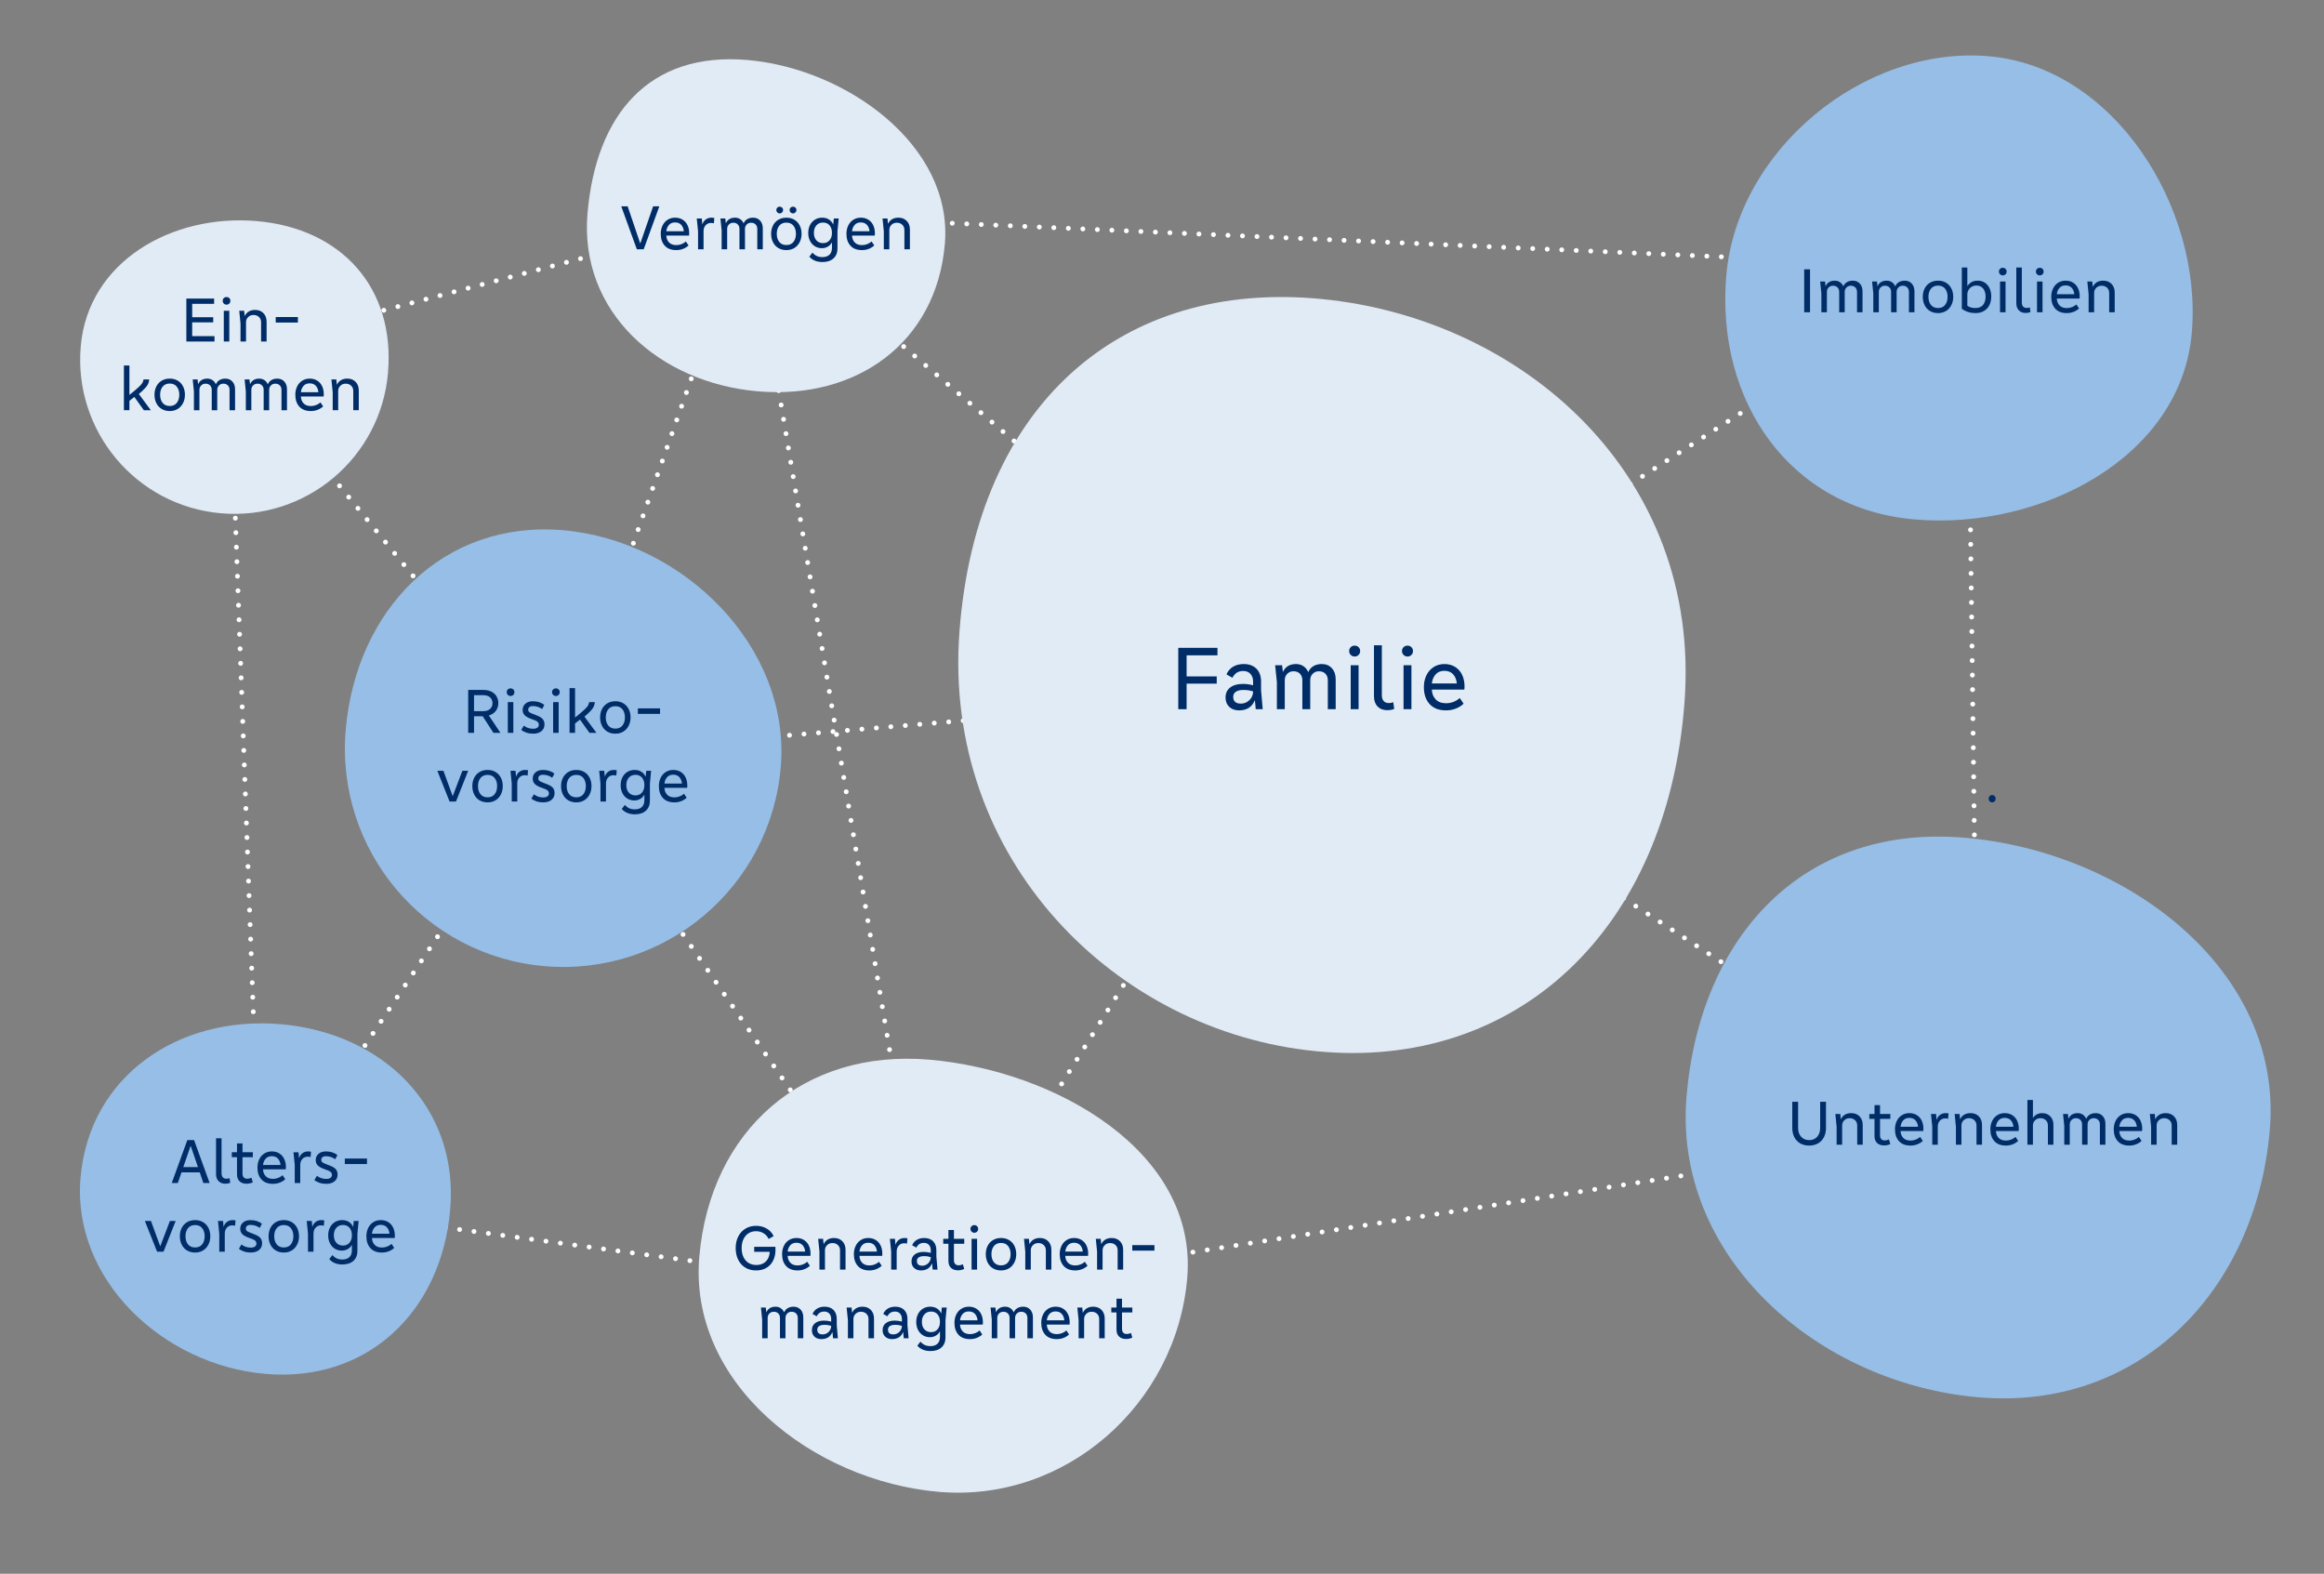 <?xml version="1.0" encoding="UTF-8"?>
<svg id="Typo" xmlns="http://www.w3.org/2000/svg" version="1.1" viewBox="0 0 960 650">
  <rect x="0" y="0" width="960" height="650" fill="#808080" stroke="none"/>
  <!-- Generator: Adobe Illustrator 29.1.0, SVG Export Plug-In . SVG Version: 2.1.0 Build 142)  -->
  <defs>
    <style>
      .st0, .st1 {
        fill: none;
      }

      .st2 {
        fill: #002d67;
      }

      .st3 {
        fill: #e1ebf5;
      }

      .st1 {
        stroke: #fff;
        stroke-dasharray: 0 6;
        stroke-linecap: round;
        stroke-linejoin: round;
        stroke-width: 2px;
      }

      .st4 {
        fill: #96bee6;
      }
    </style>
  </defs>
  <g>
    <polygon class="st1" points="94.71 144.907 309.443 88.55 812.608 110.492 817.133 466.515 384.364 534.111 107.482 496.708 94.71 144.907"/>
    <polyline class="st1" points="107.482 496.708 230.91 311.654 540.033 285.743"/>
    <line class="st1" x1="384.364" y1="534.111" x2="309.443" y2="88.55"/>
    <line class="st1" x1="384.364" y1="534.111" x2="540.033" y2="285.743"/>
    <polyline class="st1" points="309.443 88.55 540.033 285.743 812.608 110.492"/>
    <line class="st1" x1="540.033" y1="285.743" x2="817.133" y2="466.515"/>
    <line class="st1" x1="384.364" y1="534.111" x2="230.91" y2="311.654"/>
    <line class="st1" x1="94.71" y1="144.907" x2="230.91" y2="311.654"/>
    <line class="st1" x1="309.443" y1="88.55" x2="230.91" y2="311.654"/>
  </g>
  <g>
    <path class="st3" d="M91.351,212.006c-35.054-3.019-61.019-33.877-58-68.931,3.018-35.044,37.669-54.773,72.723-51.754,35.044,3.018,57.216,27.639,54.198,62.684-3.019,35.054-33.877,61.019-68.921,58.001v0Z"/>
    <g>
      <path class="st2" d="M79.386,133.145v5.692h9.215v2.225h-11.624v-17.741h11.465v2.171h-9.056v5.534h8.686v2.119h-8.686Z"/>
      <path class="st2" d="M92.453,125.372c-.309-.309-.463-.684-.463-1.125s.149-.812.45-1.112c.3-.3.679-.45,1.139-.45.458,0,.838.15,1.139.45.3.301.449.671.449,1.112s-.149.816-.449,1.125c-.301.31-.681.464-1.139.464-.441,0-.817-.154-1.126-.464ZM94.718,141.062h-2.277v-12.71h2.277v12.71Z"/>
      <path class="st2" d="M108.831,129.357c.865.9,1.298,2.074,1.298,3.521v8.183h-2.277v-7.971c0-.882-.291-1.602-.874-2.157-.582-.557-1.333-.835-2.25-.835-.884,0-1.62.287-2.212.861-.591.573-.887,1.284-.887,2.131v7.971h-2.277v-7.44l-.529-5.27h2.039l.212,2.145h.053c.371-.812.922-1.43,1.655-1.854.731-.424,1.602-.636,2.607-.636,1.431,0,2.577.45,3.442,1.351Z"/>
      <path class="st2" d="M123.051,133.224h-9.162v-2.277h9.162v2.277Z"/>
      <path class="st2" d="M59.42,169.433l-3.919-5.481-2.038,1.589v3.893h-2.277v-18.482h2.277v12.154c1.747-1.395,3.019-2.467,3.812-3.218.795-.75,1.311-1.333,1.549-1.748.238-.414.393-.887.464-1.416h2.356c-.07.671-.212,1.258-.424,1.761s-.608,1.081-1.191,1.734c-.582.653-1.475,1.492-2.675,2.516l4.952,6.699h-2.887Z"/>
      <path class="st2" d="M64.584,159.608c.512-1.006,1.244-1.796,2.198-2.369.953-.574,2.065-.861,3.336-.861,1.271,0,2.379.287,3.323.861.944.573,1.672,1.363,2.185,2.369.512,1.007.768,2.154.768,3.442,0,1.271-.261,2.419-.781,3.442-.521,1.024-1.253,1.827-2.197,2.41-.944.582-2.044.873-3.297.873-1.271,0-2.383-.287-3.336-.86-.954-.573-1.687-1.372-2.198-2.396-.512-1.023-.768-2.18-.768-3.469,0-1.288.256-2.436.768-3.442ZM73.044,159.715c-.68-.865-1.654-1.298-2.926-1.298-1.271,0-2.251.429-2.939,1.284-.688.856-1.032,1.973-1.032,3.35s.344,2.494,1.032,3.35c.688.856,1.669,1.284,2.939,1.284,1.271,0,2.246-.432,2.926-1.297s1.02-1.978,1.02-3.337c0-1.358-.34-2.471-1.02-3.336Z"/>
      <path class="st2" d="M96.003,157.597c.732.812,1.099,1.88,1.099,3.204v8.632h-2.277v-8.394c0-.777-.234-1.399-.702-1.867s-1.09-.702-1.866-.702c-.725,0-1.324.243-1.801.729s-.715,1.099-.715,1.841v8.394h-2.277v-8.394c0-.777-.234-1.399-.701-1.867-.469-.468-1.082-.702-1.841-.702-.724,0-1.328.238-1.813.715-.486.478-.729,1.096-.729,1.854v8.394h-2.277v-7.759l-.503-4.951h2.013l.212,1.933h.026c.335-.741.82-1.306,1.456-1.694s1.412-.583,2.33-.583c.795,0,1.5.203,2.118.609s1.077.962,1.377,1.668h.08c.317-.741.816-1.306,1.496-1.694.679-.389,1.47-.583,2.369-.583,1.219,0,2.193.406,2.927,1.219Z"/>
      <path class="st2" d="M117.451,157.597c.732.812,1.099,1.88,1.099,3.204v8.632h-2.277v-8.394c0-.777-.234-1.399-.702-1.867s-1.09-.702-1.866-.702c-.725,0-1.324.243-1.801.729s-.715,1.099-.715,1.841v8.394h-2.277v-8.394c0-.777-.234-1.399-.701-1.867-.469-.468-1.082-.702-1.841-.702-.724,0-1.328.238-1.813.715-.486.478-.729,1.096-.729,1.854v8.394h-2.277v-7.759l-.503-4.951h2.013l.212,1.933h.026c.335-.741.82-1.306,1.456-1.694s1.412-.583,2.33-.583c.795,0,1.5.203,2.118.609s1.077.962,1.377,1.668h.08c.317-.741.816-1.306,1.496-1.694.679-.389,1.47-.583,2.369-.583,1.219,0,2.193.406,2.927,1.219Z"/>
      <path class="st2" d="M133.696,163.766h-9.4c.035,1.13.401,2.07,1.099,2.82.697.751,1.708,1.126,3.032,1.126.776,0,1.509-.142,2.197-.424s1.271-.645,1.748-1.086l1.112,1.642c-.601.583-1.342,1.051-2.225,1.403-.883.354-1.836.529-2.859.529-2.065,0-3.65-.608-4.754-1.826-1.104-1.219-1.654-2.852-1.654-4.899,0-1.271.247-2.413.741-3.429.494-1.015,1.191-1.81,2.092-2.383.9-.574,1.941-.861,3.125-.861,1.165,0,2.188.274,3.071.821s1.558,1.311,2.025,2.29c.468.98.702,2.105.702,3.376,0,.389-.018.688-.053.9ZM125.368,159.396c-.609.707-.967,1.572-1.072,2.596h7.229c-.105-1.112-.468-1.999-1.086-2.661s-1.456-.993-2.516-.993c-1.095,0-1.945.354-2.555,1.059Z"/>
      <path class="st2" d="M146.909,157.729c.865.9,1.298,2.074,1.298,3.521v8.183h-2.277v-7.971c0-.882-.291-1.602-.874-2.157-.582-.557-1.333-.835-2.25-.835-.884,0-1.62.287-2.212.861-.591.573-.887,1.284-.887,2.131v7.971h-2.277v-7.44l-.529-5.27h2.039l.212,2.145h.053c.371-.812.922-1.43,1.655-1.854.731-.424,1.602-.636,2.607-.636,1.431,0,2.577.45,3.442,1.351Z"/>
    </g>
  </g>
  <g>
    <path class="st4" d="M109.618,567.456c-42.175-3.632-79.984-38.86-76.352-81.035,3.631-42.163,40.615-67.024,82.79-63.392,42.163,3.631,73.545,34.378,69.915,76.542-3.632,42.175-34.189,71.516-76.352,67.886Z"/>
    <g>
      <path class="st2" d="M86.593,488.626h-2.595l-1.482-4.396h-7.547l-1.51,4.396h-2.516l6.435-17.741h2.781l6.434,17.741ZM78.676,473.453l-2.966,8.605h6.064l-2.939-8.605h-.159Z"/>
      <path class="st2" d="M89.24,470.144h2.277v14.431c0,.725.173,1.284.517,1.682.345.397.843.596,1.496.596.494,0,.927-.079,1.298-.238l.265,1.934c-.583.247-1.245.37-1.986.37-1.183,0-2.123-.357-2.82-1.072s-1.046-1.698-1.046-2.952v-14.749Z"/>
      <path class="st2" d="M104.44,477.955h-4.264v6.778c0,.671.168,1.191.504,1.562.335.37.829.556,1.482.556.564,0,1.13-.141,1.694-.424l.583,1.907c-.777.388-1.633.582-2.568.582-1.236,0-2.207-.335-2.913-1.006s-1.059-1.624-1.059-2.86v-7.096h-2.146v-2.039h2.146v-3.654h2.276v3.654h4.264v2.039Z"/>
      <path class="st2" d="M118.051,482.959h-9.4c.035,1.13.401,2.07,1.099,2.82.697.751,1.708,1.126,3.032,1.126.776,0,1.509-.142,2.197-.424s1.271-.645,1.748-1.086l1.112,1.642c-.601.583-1.342,1.051-2.225,1.403-.883.354-1.836.529-2.859.529-2.065,0-3.65-.608-4.754-1.826-1.104-1.219-1.654-2.852-1.654-4.899,0-1.271.247-2.413.741-3.429.494-1.015,1.191-1.81,2.092-2.383.9-.574,1.941-.861,3.125-.861,1.165,0,2.188.274,3.071.821s1.558,1.311,2.025,2.29c.468.98.702,2.105.702,3.376,0,.389-.018.688-.053.9ZM109.723,478.59c-.609.707-.967,1.572-1.072,2.596h7.229c-.105-1.112-.468-1.999-1.086-2.661s-1.456-.993-2.516-.993c-1.095,0-1.945.354-2.555,1.059Z"/>
      <path class="st2" d="M128.482,475.704l-.186,2.197c-.388-.105-.776-.158-1.165-.158-.899,0-1.642.313-2.224.939-.583.627-.874,1.443-.874,2.449v7.494h-2.277v-7.44l-.529-5.27h2.092l.212,2.383h.053c.229-.812.675-1.47,1.337-1.973s1.452-.755,2.37-.755c.406,0,.803.045,1.191.133Z"/>
      <path class="st2" d="M130.92,485.634c1.076.865,2.356,1.298,3.84,1.298.759,0,1.341-.15,1.747-.45s.609-.715.609-1.245c0-.424-.128-.771-.384-1.046-.257-.273-.649-.517-1.179-.728l-2.171-.821c-1.007-.406-1.753-.878-2.238-1.417-.485-.538-.728-1.239-.728-2.104,0-1.023.379-1.871,1.139-2.542.759-.671,1.801-1.007,3.124-1.007.971,0,1.858.138,2.661.411.804.273,1.479.648,2.026,1.125l-.9,1.694c-.477-.37-1.046-.67-1.708-.9-.662-.229-1.355-.344-2.079-.344-.653,0-1.143.137-1.47.41-.326.274-.489.622-.489,1.046s.119.751.357.98.666.459,1.284.688l2.065.82c1.059.406,1.827.887,2.304,1.443.477.556.715,1.293.715,2.211,0,1.165-.424,2.092-1.271,2.78-.847.688-1.985,1.032-3.415,1.032-1.007,0-1.93-.141-2.768-.423-.839-.282-1.549-.662-2.132-1.139l1.06-1.774Z"/>
      <path class="st2" d="M151.601,480.788h-9.162v-2.277h9.162v2.277Z"/>
      <path class="st2" d="M66.243,514.641l3.945-10.354h2.384l-5.031,12.71h-2.648l-5.058-12.71h2.516l3.787,10.354h.105Z"/>
      <path class="st2" d="M75.061,507.173c.512-1.006,1.244-1.796,2.198-2.369.953-.574,2.065-.861,3.336-.861,1.271,0,2.379.287,3.323.861.944.573,1.672,1.363,2.185,2.369.512,1.007.768,2.154.768,3.442,0,1.271-.261,2.419-.781,3.442-.521,1.024-1.253,1.827-2.197,2.41-.944.582-2.044.873-3.297.873-1.271,0-2.383-.287-3.336-.86-.954-.573-1.687-1.372-2.198-2.396-.512-1.023-.768-2.18-.768-3.469,0-1.288.256-2.436.768-3.442ZM83.521,507.279c-.68-.865-1.654-1.298-2.926-1.298-1.271,0-2.251.429-2.939,1.284-.688.856-1.032,1.973-1.032,3.35s.344,2.494,1.032,3.35c.688.856,1.669,1.284,2.939,1.284,1.271,0,2.246-.432,2.926-1.297s1.02-1.978,1.02-3.337c0-1.358-.34-2.471-1.02-3.336Z"/>
      <path class="st2" d="M97.304,504.075l-.186,2.197c-.388-.105-.776-.158-1.165-.158-.899,0-1.642.313-2.224.939-.583.627-.874,1.443-.874,2.449v7.494h-2.277v-7.44l-.529-5.27h2.092l.212,2.383h.053c.229-.812.675-1.47,1.337-1.973s1.452-.755,2.37-.755c.406,0,.803.045,1.191.133Z"/>
      <path class="st2" d="M99.74,514.005c1.076.865,2.356,1.298,3.84,1.298.759,0,1.341-.15,1.747-.45s.609-.715.609-1.245c0-.424-.128-.771-.384-1.046-.257-.273-.649-.517-1.179-.728l-2.171-.821c-1.007-.406-1.753-.878-2.238-1.417-.485-.538-.728-1.239-.728-2.104,0-1.023.379-1.871,1.139-2.542.759-.671,1.801-1.007,3.124-1.007.971,0,1.858.138,2.661.411.804.273,1.479.648,2.026,1.125l-.9,1.694c-.477-.37-1.046-.67-1.708-.9-.662-.229-1.355-.344-2.079-.344-.653,0-1.143.137-1.47.41-.326.274-.489.622-.489,1.046s.119.751.357.98.666.459,1.284.688l2.065.82c1.059.406,1.827.887,2.304,1.443.477.556.715,1.293.715,2.211,0,1.165-.424,2.092-1.271,2.78-.847.688-1.985,1.032-3.415,1.032-1.007,0-1.93-.141-2.768-.423-.839-.282-1.549-.662-2.132-1.139l1.06-1.774Z"/>
      <path class="st2" d="M111.709,507.173c.512-1.006,1.244-1.796,2.198-2.369.953-.574,2.065-.861,3.336-.861,1.271,0,2.379.287,3.323.861.944.573,1.672,1.363,2.185,2.369.512,1.007.768,2.154.768,3.442,0,1.271-.261,2.419-.781,3.442-.521,1.024-1.253,1.827-2.197,2.41-.944.582-2.044.873-3.297.873-1.271,0-2.383-.287-3.336-.86-.954-.573-1.687-1.372-2.198-2.396-.512-1.023-.768-2.18-.768-3.469,0-1.288.256-2.436.768-3.442ZM120.169,507.279c-.68-.865-1.654-1.298-2.926-1.298-1.271,0-2.251.429-2.939,1.284-.688.856-1.032,1.973-1.032,3.35s.344,2.494,1.032,3.35c.688.856,1.669,1.284,2.939,1.284,1.271,0,2.246-.432,2.926-1.297s1.02-1.978,1.02-3.337c0-1.358-.34-2.471-1.02-3.336Z"/>
      <path class="st2" d="M133.951,504.075l-.186,2.197c-.388-.105-.776-.158-1.165-.158-.899,0-1.642.313-2.224.939-.583.627-.874,1.443-.874,2.449v7.494h-2.277v-7.44l-.529-5.27h2.092l.212,2.383h.053c.229-.812.675-1.47,1.337-1.973s1.452-.755,2.37-.755c.406,0,.803.045,1.191.133Z"/>
      <path class="st2" d="M146.133,504.287h2.013l-.504,5.349v7.018c0,1.747-.552,3.119-1.654,4.117-1.104.997-2.617,1.496-4.542,1.496-2.33,0-4.14-.741-5.428-2.225l1.298-1.668c.547.636,1.146,1.103,1.8,1.403.653.3,1.421.45,2.304.45,1.235,0,2.202-.322,2.899-.967s1.046-1.602,1.046-2.873v-2.197h-.053c-.37.724-.927,1.297-1.668,1.721s-1.545.636-2.409.636c-1.095,0-2.07-.265-2.927-.794-.856-.53-1.526-1.271-2.012-2.225-.486-.953-.729-2.039-.729-3.257,0-1.254.247-2.356.741-3.311.494-.953,1.179-1.694,2.053-2.224.873-.53,1.866-.795,2.979-.795,1.023,0,1.929.234,2.714.702s1.382,1.151,1.788,2.052h.053l.238-2.409ZM144.358,513.303c.671-.768,1.006-1.796,1.006-3.084,0-1.307-.33-2.344-.992-3.111-.662-.769-1.559-1.152-2.688-1.152-1.148,0-2.065.389-2.754,1.165-.688.777-1.033,1.81-1.033,3.099,0,1.288.345,2.316,1.033,3.084.688.769,1.605,1.152,2.754,1.152,1.111,0,2.003-.384,2.674-1.152Z"/>
      <path class="st2" d="M163.053,511.33h-9.4c.035,1.13.401,2.07,1.099,2.82.697.751,1.708,1.126,3.032,1.126.776,0,1.509-.142,2.197-.424s1.271-.645,1.748-1.086l1.112,1.642c-.601.583-1.342,1.051-2.225,1.403-.883.354-1.836.529-2.859.529-2.065,0-3.65-.608-4.754-1.826-1.104-1.219-1.654-2.852-1.654-4.899,0-1.271.247-2.413.741-3.429.494-1.015,1.191-1.81,2.092-2.383.9-.574,1.941-.861,3.125-.861,1.165,0,2.188.274,3.071.821s1.558,1.311,2.025,2.29c.468.98.702,2.105.702,3.376,0,.389-.018.688-.053.9ZM154.725,506.961c-.609.707-.967,1.572-1.072,2.596h7.229c-.105-1.112-.468-1.999-1.086-2.661s-1.456-.993-2.516-.993c-1.095,0-1.945.354-2.555,1.059Z"/>
    </g>
  </g>
  <g>
    <path class="st3" d="M313.064,161.629c-40.766-3.51-73.881-32.773-70.371-73.54,3.51-40.755,25.31-66.812,66.076-63.301,40.755,3.51,85.036,35.257,81.526,76.012-3.51,40.766-36.477,64.339-77.232,60.829Z"/>
    <g>
      <path class="st2" d="M264.547,100.392l5.243-15.173h2.568l-6.461,17.741h-2.834l-6.435-17.741h2.648l5.137,15.173h.133Z"/>
      <path class="st2" d="M284.645,97.293h-9.4c.035,1.13.401,2.07,1.099,2.82.697.751,1.708,1.126,3.032,1.126.776,0,1.509-.142,2.197-.424s1.271-.645,1.748-1.086l1.112,1.642c-.601.583-1.342,1.051-2.225,1.403-.883.354-1.836.529-2.859.529-2.065,0-3.65-.608-4.754-1.826-1.104-1.219-1.654-2.852-1.654-4.899,0-1.271.247-2.413.741-3.429.494-1.015,1.191-1.81,2.092-2.383.9-.574,1.941-.861,3.125-.861,1.165,0,2.188.274,3.071.821s1.558,1.311,2.025,2.29c.468.98.702,2.105.702,3.376,0,.389-.018.688-.053.9ZM276.316,92.924c-.609.707-.967,1.572-1.072,2.596h7.229c-.105-1.112-.468-1.999-1.086-2.661s-1.456-.993-2.516-.993c-1.095,0-1.945.354-2.555,1.059Z"/>
      <path class="st2" d="M295.077,90.038l-.186,2.197c-.388-.105-.776-.158-1.165-.158-.899,0-1.642.313-2.224.939-.583.627-.874,1.443-.874,2.449v7.494h-2.277v-7.44l-.529-5.27h2.092l.212,2.383h.053c.229-.812.675-1.47,1.337-1.973s1.452-.755,2.37-.755c.406,0,.803.045,1.191.133Z"/>
      <path class="st2" d="M313.997,91.124c.732.812,1.099,1.88,1.099,3.204v8.632h-2.277v-8.394c0-.777-.234-1.399-.702-1.867s-1.09-.702-1.866-.702c-.725,0-1.324.243-1.801.729s-.715,1.099-.715,1.841v8.394h-2.277v-8.394c0-.777-.234-1.399-.701-1.867-.469-.468-1.082-.702-1.841-.702-.724,0-1.328.238-1.813.715-.486.478-.729,1.096-.729,1.854v8.394h-2.277v-7.759l-.503-4.951h2.013l.212,1.933h.026c.335-.741.82-1.306,1.456-1.694s1.412-.583,2.33-.583c.795,0,1.5.203,2.118.609s1.077.962,1.377,1.668h.08c.317-.741.816-1.306,1.496-1.694.679-.389,1.47-.583,2.369-.583,1.219,0,2.193.406,2.927,1.219Z"/>
      <path class="st2" d="M319.306,93.136c.512-1.006,1.244-1.796,2.198-2.369.953-.574,2.065-.861,3.336-.861,1.271,0,2.379.287,3.323.861.944.573,1.672,1.363,2.185,2.369.512,1.007.768,2.154.768,3.442,0,1.271-.261,2.419-.781,3.442-.521,1.024-1.253,1.827-2.197,2.41-.944.582-2.044.873-3.297.873-1.271,0-2.383-.287-3.336-.86-.954-.573-1.687-1.372-2.198-2.396-.512-1.023-.768-2.18-.768-3.469,0-1.288.256-2.436.768-3.442ZM321.093,87.747c-.273-.273-.41-.612-.41-1.019,0-.389.133-.716.397-.98s.6-.396,1.006-.396c.389,0,.719.132.993.396.273.265.41.592.41.98,0,.388-.137.724-.41,1.006-.274.282-.604.424-.993.424s-.72-.137-.993-.411ZM327.766,93.242c-.68-.865-1.654-1.298-2.926-1.298-1.271,0-2.251.429-2.939,1.284-.688.856-1.032,1.973-1.032,3.35s.344,2.494,1.032,3.35c.688.856,1.669,1.284,2.939,1.284,1.271,0,2.246-.432,2.926-1.297s1.02-1.978,1.02-3.337c0-1.358-.34-2.471-1.02-3.336ZM326.574,87.734c-.273-.282-.41-.618-.41-1.006,0-.389.137-.716.41-.98s.604-.396.993-.396c.388,0,.724.132,1.006.396s.424.592.424.98c0,.388-.142.724-.424,1.006s-.618.424-1.006.424c-.389,0-.72-.142-.993-.424Z"/>
      <path class="st2" d="M344.435,90.25h2.013l-.504,5.349v7.018c0,1.747-.552,3.119-1.654,4.117-1.104.997-2.617,1.496-4.542,1.496-2.33,0-4.14-.741-5.428-2.225l1.298-1.668c.547.636,1.146,1.103,1.8,1.403.653.3,1.421.45,2.304.45,1.235,0,2.202-.322,2.899-.967s1.046-1.602,1.046-2.873v-2.197h-.053c-.37.724-.927,1.297-1.668,1.721s-1.545.636-2.409.636c-1.095,0-2.07-.265-2.927-.794-.856-.53-1.526-1.271-2.012-2.225-.486-.953-.729-2.039-.729-3.257,0-1.254.247-2.356.741-3.311.494-.953,1.179-1.694,2.053-2.224.873-.53,1.866-.795,2.979-.795,1.023,0,1.929.234,2.714.702s1.382,1.151,1.788,2.052h.053l.238-2.409ZM342.66,99.266c.671-.768,1.006-1.796,1.006-3.084,0-1.307-.33-2.344-.992-3.111-.662-.769-1.559-1.152-2.688-1.152-1.148,0-2.065.389-2.754,1.165-.688.777-1.033,1.81-1.033,3.099,0,1.288.345,2.316,1.033,3.084.688.769,1.605,1.152,2.754,1.152,1.111,0,2.003-.384,2.674-1.152Z"/>
      <path class="st2" d="M361.355,97.293h-9.4c.035,1.13.401,2.07,1.099,2.82.697.751,1.708,1.126,3.032,1.126.776,0,1.509-.142,2.197-.424s1.271-.645,1.748-1.086l1.112,1.642c-.601.583-1.342,1.051-2.225,1.403-.883.354-1.836.529-2.859.529-2.065,0-3.65-.608-4.754-1.826-1.104-1.219-1.654-2.852-1.654-4.899,0-1.271.247-2.413.741-3.429.494-1.015,1.191-1.81,2.092-2.383.9-.574,1.941-.861,3.125-.861,1.165,0,2.188.274,3.071.821s1.558,1.311,2.025,2.29c.468.98.702,2.105.702,3.376,0,.389-.018.688-.053.9ZM353.027,92.924c-.609.707-.967,1.572-1.072,2.596h7.229c-.105-1.112-.468-1.999-1.086-2.661s-1.456-.993-2.516-.993c-1.095,0-1.945.354-2.555,1.059Z"/>
      <path class="st2" d="M374.567,91.256c.865.9,1.298,2.074,1.298,3.521v8.183h-2.277v-7.971c0-.882-.291-1.602-.874-2.157-.582-.557-1.333-.835-2.25-.835-.884,0-1.62.287-2.212.861-.591.573-.887,1.284-.887,2.131v7.971h-2.277v-7.44l-.529-5.27h2.039l.212,2.145h.053c.371-.812.922-1.43,1.655-1.854.731-.424,1.602-.636,2.607-.636,1.431,0,2.577.45,3.442,1.351Z"/>
    </g>
  </g>
  <g>
    <path class="st4" d="M224.928,399.048c-49.633-4.274-86.396-47.966-82.122-97.599,4.273-49.619,40.22-86.714,89.853-82.44,49.619,4.273,94.126,48.296,89.853,97.915-4.274,49.633-47.966,86.396-97.585,82.124h-0Z"/>
    <g>
      <rect class="st0" x="155.822" y="280.585" width="153.621" height="58.703"/>
      <path class="st2" d="M203.837,302.695l-4.448-6.858h-3.575v6.858h-2.409v-17.741h6.143c1.377,0,2.538.247,3.482.741s1.65,1.156,2.118,1.986.702,1.747.702,2.754c0,1.165-.336,2.211-1.007,3.138s-1.642,1.575-2.912,1.946l4.793,7.176h-2.887ZM195.813,287.125v6.62h3.628c1.359,0,2.365-.317,3.019-.953s.979-1.421.979-2.356c0-.953-.322-1.743-.966-2.37-.646-.626-1.655-.94-3.032-.94h-3.628Z"/>
      <path class="st2" d="M209.78,287.006c-.309-.309-.463-.684-.463-1.125s.149-.812.45-1.112c.3-.3.679-.45,1.139-.45.458,0,.838.15,1.139.45.3.301.449.671.449,1.112s-.149.816-.449,1.125c-.301.31-.681.464-1.139.464-.441,0-.817-.154-1.126-.464ZM212.045,302.695h-2.277v-12.71h2.277v12.71Z"/>
      <path class="st2" d="M216.388,299.703c1.076.865,2.356,1.298,3.84,1.298.759,0,1.341-.15,1.747-.45s.609-.715.609-1.245c0-.424-.128-.771-.384-1.046-.257-.273-.649-.517-1.179-.728l-2.171-.821c-1.007-.406-1.753-.878-2.238-1.417-.485-.538-.728-1.239-.728-2.104,0-1.023.379-1.871,1.139-2.542.759-.671,1.801-1.007,3.124-1.007.971,0,1.858.138,2.661.411.804.273,1.479.648,2.026,1.125l-.9,1.694c-.477-.37-1.046-.67-1.708-.9-.662-.229-1.355-.344-2.079-.344-.653,0-1.143.137-1.47.41-.326.274-.489.622-.489,1.046s.119.751.357.98.666.459,1.284.688l2.065.82c1.059.406,1.827.887,2.304,1.443.477.556.715,1.293.715,2.211,0,1.165-.424,2.092-1.271,2.78-.847.688-1.985,1.032-3.415,1.032-1.007,0-1.93-.141-2.768-.423-.839-.282-1.549-.662-2.132-1.139l1.06-1.774Z"/>
      <path class="st2" d="M228.502,287.006c-.309-.309-.463-.684-.463-1.125s.149-.812.45-1.112c.3-.3.679-.45,1.139-.45.458,0,.838.15,1.139.45.3.301.449.671.449,1.112s-.149.816-.449,1.125c-.301.31-.681.464-1.139.464-.441,0-.817-.154-1.126-.464ZM230.767,302.695h-2.277v-12.71h2.277v12.71Z"/>
      <path class="st2" d="M243.502,302.695l-3.919-5.481-2.038,1.589v3.893h-2.277v-18.482h2.277v12.154c1.747-1.395,3.019-2.467,3.812-3.218.795-.75,1.311-1.333,1.549-1.748.238-.414.393-.887.464-1.416h2.356c-.07.671-.212,1.258-.424,1.761s-.608,1.081-1.191,1.734c-.582.653-1.475,1.492-2.675,2.516l4.952,6.699h-2.887Z"/>
      <path class="st2" d="M248.666,292.871c.512-1.006,1.244-1.796,2.198-2.369.953-.574,2.065-.861,3.336-.861,1.271,0,2.379.287,3.323.861.944.573,1.672,1.363,2.185,2.369.512,1.007.768,2.154.768,3.442,0,1.271-.261,2.419-.781,3.442-.521,1.024-1.253,1.827-2.197,2.41-.944.582-2.044.873-3.297.873-1.271,0-2.383-.287-3.336-.86-.954-.573-1.687-1.372-2.198-2.396-.512-1.023-.768-2.18-.768-3.469,0-1.288.256-2.436.768-3.442ZM257.126,292.978c-.68-.865-1.654-1.298-2.926-1.298-1.271,0-2.251.429-2.939,1.284-.688.856-1.032,1.973-1.032,3.35s.344,2.494,1.032,3.35c.688.856,1.669,1.284,2.939,1.284,1.271,0,2.246-.432,2.926-1.297s1.02-1.978,1.02-3.337c0-1.358-.34-2.471-1.02-3.336Z"/>
      <path class="st2" d="M272.657,294.857h-9.162v-2.277h9.162v2.277Z"/>
      <path class="st2" d="M187.062,328.71l3.945-10.354h2.384l-5.031,12.71h-2.648l-5.058-12.71h2.516l3.787,10.354h.105Z"/>
      <path class="st2" d="M195.879,321.242c.512-1.006,1.244-1.796,2.198-2.369.953-.574,2.065-.861,3.336-.861,1.271,0,2.379.287,3.323.861.944.573,1.672,1.363,2.185,2.369.512,1.007.768,2.154.768,3.442,0,1.271-.261,2.419-.781,3.442-.521,1.024-1.253,1.827-2.197,2.41-.944.582-2.044.873-3.297.873-1.271,0-2.383-.287-3.336-.86-.954-.573-1.687-1.372-2.198-2.396-.512-1.023-.768-2.18-.768-3.469,0-1.288.256-2.436.768-3.442ZM204.339,321.349c-.68-.865-1.654-1.298-2.926-1.298-1.271,0-2.251.429-2.939,1.284-.688.856-1.032,1.973-1.032,3.35s.344,2.494,1.032,3.35c.688.856,1.669,1.284,2.939,1.284,1.271,0,2.246-.432,2.926-1.297s1.02-1.978,1.02-3.337c0-1.358-.34-2.471-1.02-3.336Z"/>
      <path class="st2" d="M218.122,318.145l-.186,2.197c-.388-.105-.776-.158-1.165-.158-.899,0-1.642.313-2.224.939-.583.627-.874,1.443-.874,2.449v7.494h-2.277v-7.44l-.529-5.27h2.092l.212,2.383h.053c.229-.812.675-1.47,1.337-1.973s1.452-.755,2.37-.755c.406,0,.803.045,1.191.133Z"/>
      <path class="st2" d="M220.559,328.074c1.076.865,2.356,1.298,3.84,1.298.759,0,1.341-.15,1.747-.45s.609-.715.609-1.245c0-.424-.128-.771-.384-1.046-.257-.273-.649-.517-1.179-.728l-2.171-.821c-1.007-.406-1.753-.878-2.238-1.417-.485-.538-.728-1.239-.728-2.104,0-1.023.379-1.871,1.139-2.542.759-.671,1.801-1.007,3.124-1.007.971,0,1.858.138,2.661.411.804.273,1.479.648,2.026,1.125l-.9,1.694c-.477-.37-1.046-.67-1.708-.9-.662-.229-1.355-.344-2.079-.344-.653,0-1.143.137-1.47.41-.326.274-.489.622-.489,1.046s.119.751.357.98.666.459,1.284.688l2.065.82c1.059.406,1.827.887,2.304,1.443.477.556.715,1.293.715,2.211,0,1.165-.424,2.092-1.271,2.78-.847.688-1.985,1.032-3.415,1.032-1.007,0-1.93-.141-2.768-.423-.839-.282-1.549-.662-2.132-1.139l1.06-1.774Z"/>
      <path class="st2" d="M232.527,321.242c.512-1.006,1.244-1.796,2.198-2.369.953-.574,2.065-.861,3.336-.861,1.271,0,2.379.287,3.323.861.944.573,1.672,1.363,2.185,2.369.512,1.007.768,2.154.768,3.442,0,1.271-.261,2.419-.781,3.442-.521,1.024-1.253,1.827-2.197,2.41-.944.582-2.044.873-3.297.873-1.271,0-2.383-.287-3.336-.86-.954-.573-1.687-1.372-2.198-2.396-.512-1.023-.768-2.18-.768-3.469,0-1.288.256-2.436.768-3.442ZM240.987,321.349c-.68-.865-1.654-1.298-2.926-1.298-1.271,0-2.251.429-2.939,1.284-.688.856-1.032,1.973-1.032,3.35s.344,2.494,1.032,3.35c.688.856,1.669,1.284,2.939,1.284,1.271,0,2.246-.432,2.926-1.297s1.02-1.978,1.02-3.337c0-1.358-.34-2.471-1.02-3.336Z"/>
      <path class="st2" d="M254.77,318.145l-.186,2.197c-.388-.105-.776-.158-1.165-.158-.899,0-1.642.313-2.224.939-.583.627-.874,1.443-.874,2.449v7.494h-2.277v-7.44l-.529-5.27h2.092l.212,2.383h.053c.229-.812.675-1.47,1.337-1.973s1.452-.755,2.37-.755c.406,0,.803.045,1.191.133Z"/>
      <path class="st2" d="M266.951,318.356h2.013l-.504,5.349v7.018c0,1.747-.552,3.119-1.654,4.117-1.104.997-2.617,1.496-4.542,1.496-2.33,0-4.14-.741-5.428-2.225l1.298-1.668c.547.636,1.146,1.103,1.8,1.403.653.3,1.421.45,2.304.45,1.235,0,2.202-.322,2.899-.967s1.046-1.602,1.046-2.873v-2.197h-.053c-.37.724-.927,1.297-1.668,1.721s-1.545.636-2.409.636c-1.095,0-2.07-.265-2.927-.794-.856-.53-1.526-1.271-2.012-2.225-.486-.953-.729-2.039-.729-3.257,0-1.254.247-2.356.741-3.311.494-.953,1.179-1.694,2.053-2.224.873-.53,1.866-.795,2.979-.795,1.023,0,1.929.234,2.714.702s1.382,1.151,1.788,2.052h.053l.238-2.409ZM265.177,327.372c.671-.768,1.006-1.796,1.006-3.084,0-1.307-.33-2.344-.992-3.111-.662-.769-1.559-1.152-2.688-1.152-1.148,0-2.065.389-2.754,1.165-.688.777-1.033,1.81-1.033,3.099,0,1.288.345,2.316,1.033,3.084.688.769,1.605,1.152,2.754,1.152,1.111,0,2.003-.384,2.674-1.152Z"/>
      <path class="st2" d="M283.871,325.399h-9.4c.035,1.13.401,2.07,1.099,2.82.697.751,1.708,1.126,3.032,1.126.776,0,1.509-.142,2.197-.424s1.271-.645,1.748-1.086l1.112,1.642c-.601.583-1.342,1.051-2.225,1.403-.883.354-1.836.529-2.859.529-2.065,0-3.65-.608-4.754-1.826-1.104-1.219-1.654-2.852-1.654-4.899,0-1.271.247-2.413.741-3.429.494-1.015,1.191-1.81,2.092-2.383.9-.574,1.941-.861,3.125-.861,1.165,0,2.188.274,3.071.821s1.558,1.311,2.025,2.29c.468.98.702,2.105.702,3.376,0,.389-.018.688-.053.9ZM275.543,321.03c-.609.707-.967,1.572-1.072,2.596h7.229c-.105-1.112-.468-1.999-1.086-2.661s-1.456-.993-2.516-.993c-1.095,0-1.945.354-2.555,1.059Z"/>
    </g>
  </g>
  <g>
    <path class="st3" d="M543.597,434.174c-82.717-8.108-154.381-79.209-147.258-173.366,7.121-94.13,67-145.395,149.718-137.287,82.694,8.106,156.898,72.515,149.777,166.644-7.123,94.157-69.543,152.114-152.237,144.009l-0.0 0Z"/>
    <g>
      <rect class="st0" x="448.08" y="261.331" width="193.832" height="55.138"/>
      <path class="st2" d="M502.913,267.573v3.102h-12.748v8.701h12.445v2.988h-12.445v10.554h-3.442v-25.345h16.19Z"/>
      <path class="st2" d="M521.601,292.918h-2.875l-.341-3.594h-.113c-.505,1.312-1.305,2.32-2.402,3.026-1.097.706-2.439,1.06-4.028,1.06-1.689,0-3.045-.486-4.066-1.457s-1.532-2.251-1.532-3.839c0-1.766.637-3.146,1.91-4.143s3.032-1.494,5.277-1.494c1.387,0,2.786.189,4.199.567v-1.551c0-1.312-.366-2.364-1.098-3.159-.731-.794-1.702-1.191-2.912-1.191-1.085,0-1.986.228-2.705.681-.719.454-1.33,1.161-1.835,2.119l-2.459-1.4c.605-1.386,1.52-2.445,2.743-3.177,1.223-.731,2.679-1.098,4.369-1.098,2.244,0,4.003.644,5.276,1.93s1.911,3.052,1.911,5.296v3.669l.681,7.755ZM515.113,289.93c.769-.454,1.38-1.065,1.834-1.835.454-.769.682-1.607.682-2.516-.631-.201-1.249-.353-1.854-.454-.605-.1-1.324-.15-2.156-.15-1.337,0-2.371.245-3.103.737-.731.491-1.097,1.191-1.097,2.1,0,1.866,1.06,2.799,3.178,2.799.907,0,1.746-.227,2.516-.681Z"/>
      <path class="st2" d="M550.179,276.009c1.046,1.16,1.569,2.686,1.569,4.577v12.332h-3.253v-11.991c0-1.109-.334-1.999-1.002-2.667-.669-.668-1.558-1.003-2.667-1.003-1.034,0-1.892.348-2.572,1.041s-1.021,1.569-1.021,2.629v11.991h-3.253v-11.991c0-1.109-.335-1.999-1.003-2.667s-1.545-1.003-2.629-1.003c-1.034,0-1.897.341-2.591,1.021-.694.682-1.041,1.564-1.041,2.648v11.991h-3.253v-11.084l-.719-7.073h2.875l.303,2.762h.038c.479-1.06,1.172-1.866,2.08-2.422.908-.554,2.018-.832,3.329-.832,1.135,0,2.144.29,3.026.87.882.581,1.538,1.375,1.967,2.384h.113c.454-1.06,1.166-1.866,2.138-2.422.971-.554,2.1-.832,3.386-.832,1.739,0,3.133.581,4.18,1.74Z"/>
      <path class="st2" d="M557.972,270.505c-.442-.44-.662-.977-.662-1.607,0-.63.214-1.16.643-1.589s.971-.644,1.627-.644c.655,0,1.197.215,1.626.644s.644.959.644,1.589c0,.631-.215,1.167-.644,1.607-.429.441-.971.662-1.626.662-.631,0-1.167-.221-1.607-.662ZM561.205,292.918h-3.253v-18.157h3.253v18.157Z"/>
      <path class="st2" d="M567.561,266.514h3.253v20.616c0,1.035.246,1.835.737,2.402.492.567,1.204.852,2.138.852.706,0,1.324-.113,1.854-.341l.378,2.762c-.832.353-1.777.529-2.837.529-1.689,0-3.032-.511-4.028-1.532-.997-1.021-1.494-2.427-1.494-4.218v-21.07Z"/>
      <path class="st2" d="M579.798,270.505c-.442-.44-.662-.977-.662-1.607,0-.63.214-1.16.643-1.589s.971-.644,1.627-.644c.655,0,1.197.215,1.626.644s.644.959.644,1.589c0,.631-.215,1.167-.644,1.607-.429.441-.971.662-1.626.662-.631,0-1.167-.221-1.607-.662ZM583.031,292.918h-3.253v-18.157h3.253v18.157Z"/>
      <path class="st2" d="M604.895,284.823h-13.429c.051,1.613.573,2.957,1.57,4.028.996,1.072,2.439,1.607,4.331,1.607,1.109,0,2.156-.201,3.14-.605.983-.402,1.815-.92,2.497-1.551l1.588,2.346c-.857.832-1.916,1.501-3.177,2.005-1.262.504-2.623.757-4.086.757-2.95,0-5.214-.87-6.79-2.61s-2.364-4.072-2.364-6.998c0-1.816.353-3.448,1.06-4.899.705-1.449,1.702-2.584,2.988-3.404,1.286-.819,2.773-1.229,4.464-1.229,1.664,0,3.126.392,4.388,1.173,1.261.782,2.226,1.873,2.894,3.272s1.003,3.007,1.003,4.823c0,.555-.025.983-.076,1.286ZM592.998,278.581c-.87,1.009-1.381,2.245-1.532,3.707h10.327c-.151-1.589-.669-2.855-1.551-3.802-.883-.945-2.081-1.418-3.594-1.418-1.564,0-2.78.505-3.65,1.513Z"/>
    </g>
  </g>
  <g>
    <path class="st3" d="M387.875,616.183c-52.189-4.494-103.497-44.884-99.002-97.072,4.493-52.174,42.829-85.925,95.018-81.431,52.174,4.493,111.016,38.074,106.523,90.248-4.494,52.189-50.364,92.748-102.538,88.255Z"/>
    <g>
      <path class="st2" d="M320.336,516.284c0,1.606-.313,3.05-.94,4.329-.627,1.28-1.54,2.286-2.74,3.019-1.201.733-2.64,1.099-4.316,1.099-1.694,0-3.178-.384-4.448-1.151-1.271-.768-2.256-1.854-2.953-3.257s-1.046-3.015-1.046-4.833c0-1.782.354-3.371,1.06-4.766s1.698-2.48,2.979-3.257c1.28-.777,2.75-1.166,4.409-1.166s3.133.389,4.422,1.166c1.288.776,2.225,1.81,2.807,3.098l-2.065,1.165c-.423-.953-1.099-1.726-2.025-2.317-.927-.591-1.973-.887-3.138-.887-1.201,0-2.251.287-3.151.86-.9.574-1.598,1.391-2.092,2.449-.494,1.06-.741,2.277-.741,3.654,0,1.413.247,2.645.741,3.694.494,1.051,1.2,1.862,2.118,2.436.918.574,1.986.861,3.204.861,1.165,0,2.158-.243,2.979-.729.82-.485,1.443-1.139,1.866-1.959.424-.821.653-1.734.688-2.741h-6.407v-2.092h8.765l.026,1.324Z"/>
      <path class="st2" d="M334.767,518.72h-9.4c.035,1.13.401,2.07,1.099,2.82.697.751,1.708,1.126,3.032,1.126.776,0,1.509-.142,2.197-.424s1.271-.645,1.748-1.086l1.112,1.642c-.601.583-1.342,1.051-2.225,1.403-.883.354-1.836.529-2.859.529-2.065,0-3.65-.608-4.754-1.826-1.104-1.219-1.654-2.852-1.654-4.899,0-1.271.247-2.413.741-3.429.494-1.015,1.191-1.81,2.092-2.383.9-.574,1.941-.861,3.125-.861,1.165,0,2.188.274,3.071.821s1.558,1.311,2.025,2.29c.468.98.702,2.105.702,3.376,0,.389-.018.688-.053.9ZM326.438,514.351c-.609.707-.967,1.572-1.072,2.596h7.229c-.105-1.112-.468-1.999-1.086-2.661s-1.456-.993-2.516-.993c-1.095,0-1.945.354-2.555,1.059Z"/>
      <path class="st2" d="M347.979,512.683c.865.9,1.298,2.074,1.298,3.521v8.183h-2.277v-7.971c0-.882-.291-1.602-.874-2.157-.582-.557-1.333-.835-2.25-.835-.884,0-1.62.287-2.212.861-.591.573-.887,1.284-.887,2.131v7.971h-2.277v-7.44l-.529-5.27h2.039l.212,2.145h.053c.371-.812.922-1.43,1.655-1.854.731-.424,1.602-.636,2.607-.636,1.431,0,2.577.45,3.442,1.351Z"/>
      <path class="st2" d="M364.424,518.72h-9.4c.035,1.13.401,2.07,1.099,2.82.697.751,1.708,1.126,3.032,1.126.776,0,1.509-.142,2.197-.424s1.271-.645,1.748-1.086l1.112,1.642c-.601.583-1.342,1.051-2.225,1.403-.883.354-1.836.529-2.859.529-2.065,0-3.65-.608-4.754-1.826-1.104-1.219-1.654-2.852-1.654-4.899,0-1.271.247-2.413.741-3.429.494-1.015,1.191-1.81,2.092-2.383.9-.574,1.941-.861,3.125-.861,1.165,0,2.188.274,3.071.821s1.558,1.311,2.025,2.29c.468.98.702,2.105.702,3.376,0,.389-.018.688-.053.9ZM356.096,514.351c-.609.707-.967,1.572-1.072,2.596h7.229c-.105-1.112-.468-1.999-1.086-2.661s-1.456-.993-2.516-.993c-1.095,0-1.945.354-2.555,1.059Z"/>
      <path class="st2" d="M374.855,511.465l-.186,2.197c-.388-.105-.776-.158-1.165-.158-.899,0-1.642.313-2.224.939-.583.627-.874,1.443-.874,2.449v7.494h-2.277v-7.44l-.529-5.27h2.092l.212,2.383h.053c.229-.812.675-1.47,1.337-1.973s1.452-.755,2.37-.755c.406,0,.803.045,1.191.133Z"/>
      <path class="st2" d="M387.274,524.387h-2.013l-.238-2.516h-.079c-.354.918-.914,1.624-1.682,2.118s-1.708.741-2.82.741c-1.183,0-2.132-.34-2.847-1.019-.715-.68-1.072-1.576-1.072-2.688,0-1.235.445-2.201,1.337-2.899.892-.697,2.123-1.046,3.694-1.046.971,0,1.95.133,2.939.397v-1.086c0-.917-.256-1.654-.769-2.211-.512-.556-1.191-.834-2.038-.834-.76,0-1.391.159-1.894.477s-.932.812-1.284,1.483l-1.722-.98c.424-.971,1.063-1.712,1.92-2.224s1.876-.769,3.059-.769c1.571,0,2.802.45,3.693,1.351s1.338,2.137,1.338,3.707v2.568l.477,5.429ZM382.733,522.295c.538-.317.966-.746,1.284-1.284.317-.538.477-1.126.477-1.761-.441-.142-.874-.247-1.298-.318-.424-.07-.927-.105-1.509-.105-.937,0-1.66.172-2.172.517-.512.344-.768.834-.768,1.469,0,1.307.741,1.96,2.224,1.96.636,0,1.223-.159,1.762-.477Z"/>
      <path class="st2" d="M398.317,513.716h-4.264v6.778c0,.671.168,1.191.504,1.562.335.37.829.556,1.482.556.564,0,1.13-.141,1.694-.424l.583,1.907c-.777.388-1.633.582-2.568.582-1.236,0-2.207-.335-2.913-1.006s-1.059-1.624-1.059-2.86v-7.096h-2.146v-2.039h2.146v-3.654h2.276v3.654h4.264v2.039Z"/>
      <path class="st2" d="M401.349,508.697c-.309-.309-.463-.684-.463-1.125s.149-.812.45-1.112c.3-.3.679-.45,1.139-.45.458,0,.838.15,1.139.45.3.301.449.671.449,1.112s-.149.816-.449,1.125c-.301.31-.681.464-1.139.464-.441,0-.817-.154-1.126-.464ZM403.613,524.387h-2.277v-12.71h2.277v12.71Z"/>
      <path class="st2" d="M407.981,514.562c.512-1.006,1.244-1.796,2.198-2.369.953-.574,2.065-.861,3.336-.861,1.271,0,2.379.287,3.323.861.944.573,1.672,1.363,2.185,2.369.512,1.007.768,2.154.768,3.442,0,1.271-.261,2.419-.781,3.442-.521,1.024-1.253,1.827-2.197,2.41-.944.582-2.044.873-3.297.873-1.271,0-2.383-.287-3.336-.86-.954-.573-1.687-1.372-2.198-2.396-.512-1.023-.768-2.18-.768-3.469,0-1.288.256-2.436.768-3.442ZM416.441,514.669c-.68-.865-1.654-1.298-2.926-1.298-1.271,0-2.251.429-2.939,1.284-.688.856-1.032,1.973-1.032,3.35s.344,2.494,1.032,3.35c.688.856,1.669,1.284,2.939,1.284,1.271,0,2.246-.432,2.926-1.297s1.02-1.978,1.02-3.337c0-1.358-.34-2.471-1.02-3.336Z"/>
      <path class="st2" d="M433.005,512.683c.865.9,1.298,2.074,1.298,3.521v8.183h-2.277v-7.971c0-.882-.291-1.602-.874-2.157-.582-.557-1.333-.835-2.25-.835-.884,0-1.62.287-2.212.861-.591.573-.887,1.284-.887,2.131v7.971h-2.277v-7.44l-.529-5.27h2.039l.212,2.145h.053c.371-.812.922-1.43,1.655-1.854.731-.424,1.602-.636,2.607-.636,1.431,0,2.577.45,3.442,1.351Z"/>
      <path class="st2" d="M449.449,518.72h-9.4c.035,1.13.401,2.07,1.099,2.82.697.751,1.708,1.126,3.032,1.126.776,0,1.509-.142,2.197-.424s1.271-.645,1.748-1.086l1.112,1.642c-.601.583-1.342,1.051-2.225,1.403-.883.354-1.836.529-2.859.529-2.065,0-3.65-.608-4.754-1.826-1.104-1.219-1.654-2.852-1.654-4.899,0-1.271.247-2.413.741-3.429.494-1.015,1.191-1.81,2.092-2.383.9-.574,1.941-.861,3.125-.861,1.165,0,2.188.274,3.071.821s1.558,1.311,2.025,2.29c.468.98.702,2.105.702,3.376,0,.389-.018.688-.053.9ZM441.121,514.351c-.609.707-.967,1.572-1.072,2.596h7.229c-.105-1.112-.468-1.999-1.086-2.661s-1.456-.993-2.516-.993c-1.095,0-1.945.354-2.555,1.059Z"/>
      <path class="st2" d="M462.661,512.683c.865.9,1.298,2.074,1.298,3.521v8.183h-2.277v-7.971c0-.882-.291-1.602-.874-2.157-.582-.557-1.333-.835-2.25-.835-.884,0-1.62.287-2.212.861-.591.573-.887,1.284-.887,2.131v7.971h-2.277v-7.44l-.529-5.27h2.039l.212,2.145h.053c.371-.812.922-1.43,1.655-1.854.731-.424,1.602-.636,2.607-.636,1.431,0,2.577.45,3.442,1.351Z"/>
      <path class="st2" d="M476.882,516.549h-9.162v-2.277h9.162v2.277Z"/>
      <path class="st2" d="M330.729,540.922c.732.812,1.099,1.88,1.099,3.204v8.632h-2.277v-8.394c0-.777-.234-1.399-.702-1.867s-1.09-.702-1.866-.702c-.725,0-1.324.243-1.801.729s-.715,1.099-.715,1.841v8.394h-2.277v-8.394c0-.777-.234-1.399-.701-1.867-.469-.468-1.082-.702-1.841-.702-.724,0-1.328.238-1.813.715-.486.478-.729,1.096-.729,1.854v8.394h-2.277v-7.759l-.503-4.951h2.013l.212,1.933h.026c.335-.741.82-1.306,1.456-1.694s1.412-.583,2.33-.583c.795,0,1.5.203,2.118.609s1.077.962,1.377,1.668h.08c.317-.741.816-1.306,1.496-1.694.679-.389,1.47-.583,2.369-.583,1.219,0,2.193.406,2.927,1.219Z"/>
      <path class="st2" d="M346.127,552.758h-2.013l-.238-2.516h-.079c-.354.918-.914,1.624-1.682,2.118s-1.708.741-2.82.741c-1.183,0-2.132-.34-2.847-1.019-.715-.68-1.072-1.576-1.072-2.688,0-1.235.445-2.201,1.337-2.899.892-.697,2.123-1.046,3.694-1.046.971,0,1.95.133,2.939.397v-1.086c0-.917-.256-1.654-.769-2.211-.512-.556-1.191-.834-2.038-.834-.76,0-1.391.159-1.894.477s-.932.812-1.284,1.483l-1.722-.98c.424-.971,1.063-1.712,1.92-2.224s1.876-.769,3.059-.769c1.571,0,2.802.45,3.693,1.351s1.338,2.137,1.338,3.707v2.568l.477,5.429ZM341.586,550.666c.538-.317.966-.746,1.284-1.284.317-.538.477-1.126.477-1.761-.441-.142-.874-.247-1.298-.318-.424-.07-.927-.105-1.509-.105-.937,0-1.66.172-2.172.517-.512.344-.768.834-.768,1.469,0,1.307.741,1.96,2.224,1.96.636,0,1.223-.159,1.762-.477Z"/>
      <path class="st2" d="M359.737,541.054c.865.9,1.298,2.074,1.298,3.521v8.183h-2.277v-7.971c0-.882-.291-1.602-.874-2.157-.582-.557-1.333-.835-2.25-.835-.884,0-1.62.287-2.212.861-.591.573-.887,1.284-.887,2.131v7.971h-2.277v-7.44l-.529-5.27h2.039l.212,2.145h.053c.371-.812.922-1.43,1.655-1.854.731-.424,1.602-.636,2.607-.636,1.431,0,2.577.45,3.442,1.351Z"/>
      <path class="st2" d="M375.334,552.758h-2.013l-.238-2.516h-.079c-.354.918-.914,1.624-1.682,2.118s-1.708.741-2.82.741c-1.183,0-2.132-.34-2.847-1.019-.715-.68-1.072-1.576-1.072-2.688,0-1.235.445-2.201,1.337-2.899.892-.697,2.123-1.046,3.694-1.046.971,0,1.95.133,2.939.397v-1.086c0-.917-.256-1.654-.769-2.211-.512-.556-1.191-.834-2.038-.834-.76,0-1.391.159-1.894.477s-.932.812-1.284,1.483l-1.722-.98c.424-.971,1.063-1.712,1.92-2.224s1.876-.769,3.059-.769c1.571,0,2.802.45,3.693,1.351s1.338,2.137,1.338,3.707v2.568l.477,5.429ZM370.793,550.666c.538-.317.966-.746,1.284-1.284.317-.538.477-1.126.477-1.761-.441-.142-.874-.247-1.298-.318-.424-.07-.927-.105-1.509-.105-.937,0-1.66.172-2.172.517-.512.344-.768.834-.768,1.469,0,1.307.741,1.96,2.224,1.96.636,0,1.223-.159,1.762-.477Z"/>
      <path class="st2" d="M389.05,540.048h2.013l-.504,5.349v7.018c0,1.747-.552,3.119-1.654,4.117-1.104.997-2.617,1.496-4.542,1.496-2.33,0-4.14-.741-5.428-2.225l1.298-1.668c.547.636,1.146,1.103,1.8,1.403.653.3,1.421.45,2.304.45,1.235,0,2.202-.322,2.899-.967s1.046-1.602,1.046-2.873v-2.197h-.053c-.37.724-.927,1.297-1.668,1.721s-1.545.636-2.409.636c-1.095,0-2.07-.265-2.927-.794-.856-.53-1.526-1.271-2.012-2.225-.486-.953-.729-2.039-.729-3.257,0-1.254.247-2.356.741-3.311.494-.953,1.179-1.694,2.053-2.224.873-.53,1.866-.795,2.979-.795,1.023,0,1.929.234,2.714.702s1.382,1.151,1.788,2.052h.053l.238-2.409ZM387.275,549.063c.671-.768,1.006-1.796,1.006-3.084,0-1.307-.33-2.344-.992-3.111-.662-.769-1.559-1.152-2.688-1.152-1.148,0-2.065.389-2.754,1.165-.688.777-1.033,1.81-1.033,3.099,0,1.288.345,2.316,1.033,3.084.688.769,1.605,1.152,2.754,1.152,1.111,0,2.003-.384,2.674-1.152Z"/>
      <path class="st2" d="M405.97,547.091h-9.4c.035,1.13.401,2.07,1.099,2.82.697.751,1.708,1.126,3.032,1.126.776,0,1.509-.142,2.197-.424s1.271-.645,1.748-1.086l1.112,1.642c-.601.583-1.342,1.051-2.225,1.403-.883.354-1.836.529-2.859.529-2.065,0-3.65-.608-4.754-1.826-1.104-1.219-1.654-2.852-1.654-4.899,0-1.271.247-2.413.741-3.429.494-1.015,1.191-1.81,2.092-2.383.9-.574,1.941-.861,3.125-.861,1.165,0,2.188.274,3.071.821s1.558,1.311,2.025,2.29c.468.98.702,2.105.702,3.376,0,.389-.018.688-.053.9ZM397.642,542.722c-.609.707-.967,1.572-1.072,2.596h7.229c-.105-1.112-.468-1.999-1.086-2.661s-1.456-.993-2.516-.993c-1.095,0-1.945.354-2.555,1.059Z"/>
      <path class="st2" d="M425.578,540.922c.732.812,1.099,1.88,1.099,3.204v8.632h-2.277v-8.394c0-.777-.234-1.399-.702-1.867s-1.09-.702-1.866-.702c-.725,0-1.324.243-1.801.729s-.715,1.099-.715,1.841v8.394h-2.277v-8.394c0-.777-.234-1.399-.701-1.867-.469-.468-1.082-.702-1.841-.702-.724,0-1.328.238-1.813.715-.486.478-.729,1.096-.729,1.854v8.394h-2.277v-7.759l-.503-4.951h2.013l.212,1.933h.026c.335-.741.82-1.306,1.456-1.694s1.412-.583,2.33-.583c.795,0,1.5.203,2.118.609s1.077.962,1.377,1.668h.08c.317-.741.816-1.306,1.496-1.694.679-.389,1.47-.583,2.369-.583,1.219,0,2.193.406,2.927,1.219Z"/>
      <path class="st2" d="M441.823,547.091h-9.4c.035,1.13.401,2.07,1.099,2.82.697.751,1.708,1.126,3.032,1.126.776,0,1.509-.142,2.197-.424s1.271-.645,1.748-1.086l1.112,1.642c-.601.583-1.342,1.051-2.225,1.403-.883.354-1.836.529-2.859.529-2.065,0-3.65-.608-4.754-1.826-1.104-1.219-1.654-2.852-1.654-4.899,0-1.271.247-2.413.741-3.429.494-1.015,1.191-1.81,2.092-2.383.9-.574,1.941-.861,3.125-.861,1.165,0,2.188.274,3.071.821s1.558,1.311,2.025,2.29c.468.98.702,2.105.702,3.376,0,.389-.018.688-.053.9ZM433.495,542.722c-.609.707-.967,1.572-1.072,2.596h7.229c-.105-1.112-.468-1.999-1.086-2.661s-1.456-.993-2.516-.993c-1.095,0-1.945.354-2.555,1.059Z"/>
      <path class="st2" d="M455.035,541.054c.865.9,1.298,2.074,1.298,3.521v8.183h-2.277v-7.971c0-.882-.291-1.602-.874-2.157-.582-.557-1.333-.835-2.25-.835-.884,0-1.62.287-2.212.861-.591.573-.887,1.284-.887,2.131v7.971h-2.277v-7.44l-.529-5.27h2.039l.212,2.145h.053c.371-.812.922-1.43,1.655-1.854.731-.424,1.602-.636,2.607-.636,1.431,0,2.577.45,3.442,1.351Z"/>
      <path class="st2" d="M467.747,542.087h-4.264v6.778c0,.671.168,1.191.504,1.562.335.37.829.556,1.482.556.564,0,1.13-.141,1.694-.424l.583,1.907c-.777.388-1.633.582-2.568.582-1.236,0-2.207-.335-2.913-1.006s-1.059-1.624-1.059-2.86v-7.096h-2.146v-2.039h2.146v-3.654h2.276v3.654h4.264v2.039Z"/>
    </g>
  </g>
  <g>
    <path class="st4" d="M817.287,577.128c-66.434-5.721-126.321-58.061-120.6-124.495,5.719-66.415,48.579-112.337,115.013-106.616,66.415,5.719,131.626,54.33,125.907,120.745-5.721,66.434-53.905,116.086-120.32,110.366Z"/>
    <g>
      <rect class="st0" x="733.696" y="450.703" width="172.112" height="136.792"/>
      <path class="st2" d="M754.282,465.876c0,1.447-.282,2.719-.847,3.812-.565,1.095-1.373,1.946-2.423,2.556-1.051.609-2.282.913-3.694.913s-2.644-.304-3.693-.913c-1.051-.609-1.858-1.461-2.423-2.556-.565-1.094-.848-2.365-.848-3.812v-10.804h2.409v10.804c0,1.519.419,2.736,1.258,3.654s1.938,1.377,3.297,1.377c1.395,0,2.502-.459,3.323-1.377s1.231-2.136,1.231-3.654v-10.804h2.409v10.804Z"/>
      <path class="st2" d="M768.157,461.109c.865.9,1.298,2.074,1.298,3.521v8.183h-2.277v-7.971c0-.882-.291-1.602-.874-2.157-.582-.557-1.333-.835-2.25-.835-.884,0-1.62.287-2.212.861-.591.573-.887,1.284-.887,2.131v7.971h-2.277v-7.44l-.529-5.27h2.039l.212,2.145h.053c.371-.812.922-1.43,1.655-1.854.731-.424,1.602-.636,2.607-.636,1.431,0,2.577.45,3.442,1.351Z"/>
      <path class="st2" d="M780.869,462.143h-4.264v6.778c0,.671.168,1.191.504,1.562.335.37.829.556,1.482.556.564,0,1.13-.141,1.694-.424l.583,1.907c-.777.388-1.633.582-2.568.582-1.236,0-2.207-.335-2.913-1.006s-1.059-1.624-1.059-2.86v-7.096h-2.146v-2.039h2.146v-3.654h2.276v3.654h4.264v2.039Z"/>
      <path class="st2" d="M794.479,467.146h-9.4c.035,1.13.401,2.07,1.099,2.82.697.751,1.708,1.126,3.032,1.126.776,0,1.509-.142,2.197-.424s1.271-.645,1.748-1.086l1.112,1.642c-.601.583-1.342,1.051-2.225,1.403-.883.354-1.836.529-2.859.529-2.065,0-3.65-.608-4.754-1.826-1.104-1.219-1.654-2.852-1.654-4.899,0-1.271.247-2.413.741-3.429.494-1.015,1.191-1.81,2.092-2.383.9-.574,1.941-.861,3.125-.861,1.165,0,2.188.274,3.071.821s1.558,1.311,2.025,2.29c.468.98.702,2.105.702,3.376,0,.389-.018.688-.053.9ZM786.151,462.777c-.609.707-.967,1.572-1.072,2.596h7.229c-.105-1.112-.468-1.999-1.086-2.661s-1.456-.993-2.516-.993c-1.095,0-1.945.354-2.555,1.059Z"/>
      <path class="st2" d="M804.911,459.892l-.186,2.197c-.388-.105-.776-.158-1.165-.158-.899,0-1.642.313-2.224.939-.583.627-.874,1.443-.874,2.449v7.494h-2.277v-7.44l-.529-5.27h2.092l.212,2.383h.053c.229-.812.675-1.47,1.337-1.973s1.452-.755,2.37-.755c.406,0,.803.045,1.191.133Z"/>
      <path class="st2" d="M817.436,461.109c.865.9,1.298,2.074,1.298,3.521v8.183h-2.277v-7.971c0-.882-.291-1.602-.874-2.157-.582-.557-1.333-.835-2.25-.835-.884,0-1.62.287-2.212.861-.591.573-.887,1.284-.887,2.131v7.971h-2.277v-7.44l-.529-5.27h2.039l.212,2.145h.053c.371-.812.922-1.43,1.655-1.854.731-.424,1.602-.636,2.607-.636,1.431,0,2.577.45,3.442,1.351Z"/>
      <path class="st2" d="M833.881,467.146h-9.4c.035,1.13.401,2.07,1.099,2.82.697.751,1.708,1.126,3.032,1.126.776,0,1.509-.142,2.197-.424s1.271-.645,1.748-1.086l1.112,1.642c-.601.583-1.342,1.051-2.225,1.403-.883.354-1.836.529-2.859.529-2.065,0-3.65-.608-4.754-1.826-1.104-1.219-1.654-2.852-1.654-4.899,0-1.271.247-2.413.741-3.429.494-1.015,1.191-1.81,2.092-2.383.9-.574,1.941-.861,3.125-.861,1.165,0,2.188.274,3.071.821s1.558,1.311,2.025,2.29c.468.98.702,2.105.702,3.376,0,.389-.018.688-.053.9ZM825.553,462.777c-.609.707-.967,1.572-1.072,2.596h7.229c-.105-1.112-.468-1.999-1.086-2.661s-1.456-.993-2.516-.993c-1.095,0-1.945.354-2.555,1.059Z"/>
      <path class="st2" d="M846.947,461.109c.856.9,1.284,2.065,1.284,3.495v8.209h-2.277v-7.971c0-.882-.287-1.602-.86-2.157-.573-.557-1.319-.835-2.237-.835-.883,0-1.62.287-2.211.861-.592.573-.887,1.284-.887,2.131v7.971h-2.277v-18.482h2.277v7.388h.079c.282-.529.755-.988,1.417-1.377.661-.389,1.442-.583,2.343-.583,1.377,0,2.493.45,3.35,1.351Z"/>
      <path class="st2" d="M868.607,460.978c.732.812,1.099,1.88,1.099,3.204v8.632h-2.277v-8.394c0-.777-.234-1.399-.702-1.867s-1.09-.702-1.866-.702c-.725,0-1.324.243-1.801.729s-.715,1.099-.715,1.841v8.394h-2.277v-8.394c0-.777-.234-1.399-.701-1.867-.469-.468-1.082-.702-1.841-.702-.724,0-1.328.238-1.813.715-.486.478-.729,1.096-.729,1.854v8.394h-2.277v-7.759l-.503-4.951h2.013l.212,1.933h.026c.335-.741.82-1.306,1.456-1.694s1.412-.583,2.33-.583c.795,0,1.5.203,2.118.609s1.077.962,1.377,1.668h.08c.317-.741.816-1.306,1.496-1.694.679-.389,1.47-.583,2.369-.583,1.219,0,2.193.406,2.927,1.219Z"/>
      <path class="st2" d="M884.854,467.146h-9.4c.035,1.13.401,2.07,1.099,2.82.697.751,1.708,1.126,3.032,1.126.776,0,1.509-.142,2.197-.424s1.271-.645,1.748-1.086l1.112,1.642c-.601.583-1.342,1.051-2.225,1.403-.883.354-1.836.529-2.859.529-2.065,0-3.65-.608-4.754-1.826-1.104-1.219-1.654-2.852-1.654-4.899,0-1.271.247-2.413.741-3.429.494-1.015,1.191-1.81,2.092-2.383.9-.574,1.941-.861,3.125-.861,1.165,0,2.188.274,3.071.821s1.558,1.311,2.025,2.29c.468.98.702,2.105.702,3.376,0,.389-.018.688-.053.9ZM876.525,462.777c-.609.707-.967,1.572-1.072,2.596h7.229c-.105-1.112-.468-1.999-1.086-2.661s-1.456-.993-2.516-.993c-1.095,0-1.945.354-2.555,1.059Z"/>
      <path class="st2" d="M898.065,461.109c.865.9,1.298,2.074,1.298,3.521v8.183h-2.277v-7.971c0-.882-.291-1.602-.874-2.157-.582-.557-1.333-.835-2.25-.835-.884,0-1.62.287-2.212.861-.591.573-.887,1.284-.887,2.131v7.971h-2.277v-7.44l-.529-5.27h2.039l.212,2.145h.053c.371-.812.922-1.43,1.655-1.854.731-.424,1.602-.636,2.607-.636,1.431,0,2.577.45,3.442,1.351Z"/>
    </g>
  </g>
  <g>
    <path class="st4" d="M790.913,214.549c-51.771-4.458-82.27-49.021-77.812-100.792,4.457-51.756,56.679-94.985,108.449-90.527,51.756,4.457,88.295,62.479,83.838,114.234-4.458,51.771-62.72,81.541-114.475,77.084Z"/>
    <g>
      <path class="st2" d="M747.689,128.975h-2.409v-17.741h2.409v17.741Z"/>
      <path class="st2" d="M768.276,117.139c.732.812,1.099,1.88,1.099,3.204v8.632h-2.277v-8.394c0-.777-.234-1.399-.702-1.867s-1.09-.702-1.866-.702c-.725,0-1.324.243-1.801.729s-.715,1.099-.715,1.841v8.394h-2.277v-8.394c0-.777-.234-1.399-.701-1.867-.469-.468-1.082-.702-1.841-.702-.724,0-1.328.238-1.813.715-.486.478-.729,1.096-.729,1.854v8.394h-2.277v-7.759l-.503-4.951h2.013l.212,1.933h.026c.335-.741.82-1.306,1.456-1.694s1.412-.583,2.33-.583c.795,0,1.5.203,2.118.609s1.077.962,1.377,1.668h.08c.317-.741.816-1.306,1.496-1.694.679-.389,1.47-.583,2.369-.583,1.219,0,2.193.406,2.927,1.219Z"/>
      <path class="st2" d="M789.726,117.139c.732.812,1.099,1.88,1.099,3.204v8.632h-2.277v-8.394c0-.777-.234-1.399-.702-1.867s-1.09-.702-1.866-.702c-.725,0-1.324.243-1.801.729s-.715,1.099-.715,1.841v8.394h-2.277v-8.394c0-.777-.234-1.399-.701-1.867-.469-.468-1.082-.702-1.841-.702-.724,0-1.328.238-1.813.715-.486.478-.729,1.096-.729,1.854v8.394h-2.277v-7.759l-.503-4.951h2.013l.212,1.933h.026c.335-.741.82-1.306,1.456-1.694s1.412-.583,2.33-.583c.795,0,1.5.203,2.118.609s1.077.962,1.377,1.668h.08c.317-.741.816-1.306,1.496-1.694.679-.389,1.47-.583,2.369-.583,1.219,0,2.193.406,2.927,1.219Z"/>
      <path class="st2" d="M795.034,119.15c.512-1.006,1.244-1.796,2.198-2.369.953-.574,2.065-.861,3.336-.861,1.271,0,2.379.287,3.323.861.944.573,1.672,1.363,2.185,2.369.512,1.007.768,2.154.768,3.442,0,1.271-.261,2.419-.781,3.442-.521,1.024-1.253,1.827-2.197,2.41-.944.582-2.044.873-3.297.873-1.271,0-2.383-.287-3.336-.86-.954-.573-1.687-1.372-2.198-2.396-.512-1.023-.768-2.18-.768-3.469,0-1.288.256-2.436.768-3.442ZM803.494,119.257c-.68-.865-1.654-1.298-2.926-1.298-1.271,0-2.251.429-2.939,1.284-.688.856-1.032,1.973-1.032,3.35s.344,2.494,1.032,3.35c.688.856,1.669,1.284,2.939,1.284,1.271,0,2.246-.432,2.926-1.297s1.02-1.978,1.02-3.337c0-1.358-.34-2.471-1.02-3.336Z"/>
      <path class="st2" d="M819.925,116.768c.847.565,1.496,1.342,1.946,2.33.45.989.675,2.109.675,3.363,0,1.342-.256,2.528-.768,3.562-.513,1.032-1.258,1.84-2.237,2.423-.98.582-2.158.873-3.535.873-2.083,0-3.955-.591-5.614-1.773v-17.053h2.277v7.6h.08c.405-.618.948-1.135,1.628-1.549.68-.415,1.531-.623,2.556-.623,1.147,0,2.145.283,2.992.848ZM819.17,125.942c.697-.855,1.046-2.008,1.046-3.455,0-1.359-.331-2.458-.993-3.297-.662-.838-1.611-1.258-2.847-1.258-.671,0-1.288.163-1.854.49-.564.326-1.015.772-1.351,1.337-.335.565-.503,1.191-.503,1.88v4.634c.459.336.949.579,1.47.729.521.15,1.143.225,1.867.225,1.412,0,2.467-.428,3.164-1.284Z"/>
      <path class="st2" d="M826.188,113.285c-.309-.309-.463-.684-.463-1.125s.149-.812.45-1.112c.3-.3.679-.45,1.139-.45.458,0,.838.15,1.139.45.3.301.449.671.449,1.112s-.149.816-.449,1.125c-.301.31-.681.464-1.139.464-.441,0-.817-.154-1.126-.464ZM828.452,128.975h-2.277v-12.71h2.277v12.71Z"/>
      <path class="st2" d="M832.899,110.492h2.277v14.431c0,.725.173,1.284.517,1.682.345.397.843.596,1.496.596.494,0,.927-.079,1.298-.238l.265,1.934c-.583.247-1.245.37-1.986.37-1.183,0-2.123-.357-2.82-1.072s-1.046-1.698-1.046-2.952v-14.749Z"/>
      <path class="st2" d="M841.465,113.285c-.309-.309-.463-.684-.463-1.125s.149-.812.45-1.112c.3-.3.679-.45,1.139-.45.458,0,.838.15,1.139.45.3.301.449.671.449,1.112s-.149.816-.449,1.125c-.301.31-.681.464-1.139.464-.441,0-.817-.154-1.126-.464ZM843.729,128.975h-2.277v-12.71h2.277v12.71Z"/>
      <path class="st2" d="M859.034,123.308h-9.4c.035,1.13.401,2.07,1.099,2.82.697.751,1.708,1.126,3.032,1.126.776,0,1.509-.142,2.197-.424s1.271-.645,1.748-1.086l1.112,1.642c-.601.583-1.342,1.051-2.225,1.403-.883.354-1.836.529-2.859.529-2.065,0-3.65-.608-4.754-1.826-1.104-1.219-1.654-2.852-1.654-4.899,0-1.271.247-2.413.741-3.429.494-1.015,1.191-1.81,2.092-2.383.9-.574,1.941-.861,3.125-.861,1.165,0,2.188.274,3.071.821s1.558,1.311,2.025,2.29c.468.98.702,2.105.702,3.376,0,.389-.018.688-.053.9ZM850.706,118.938c-.609.707-.967,1.572-1.072,2.596h7.229c-.105-1.112-.468-1.999-1.086-2.661s-1.456-.993-2.516-.993c-1.095,0-1.945.354-2.555,1.059Z"/>
      <path class="st2" d="M872.247,117.271c.865.9,1.298,2.074,1.298,3.521v8.183h-2.277v-7.971c0-.882-.291-1.602-.874-2.157-.582-.557-1.333-.835-2.25-.835-.884,0-1.62.287-2.212.861-.591.573-.887,1.284-.887,2.131v7.971h-2.277v-7.44l-.529-5.27h2.039l.212,2.145h.053c.371-.812.922-1.43,1.655-1.854.731-.424,1.602-.636,2.607-.636,1.431,0,2.577.45,3.442,1.351Z"/>
    </g>
  </g>
  <path class="st2" d="M822.924,331.389c1.93,0,1.934-3,0-3-1.93,0-1.934,3,0,3h0Z"/>
</svg>